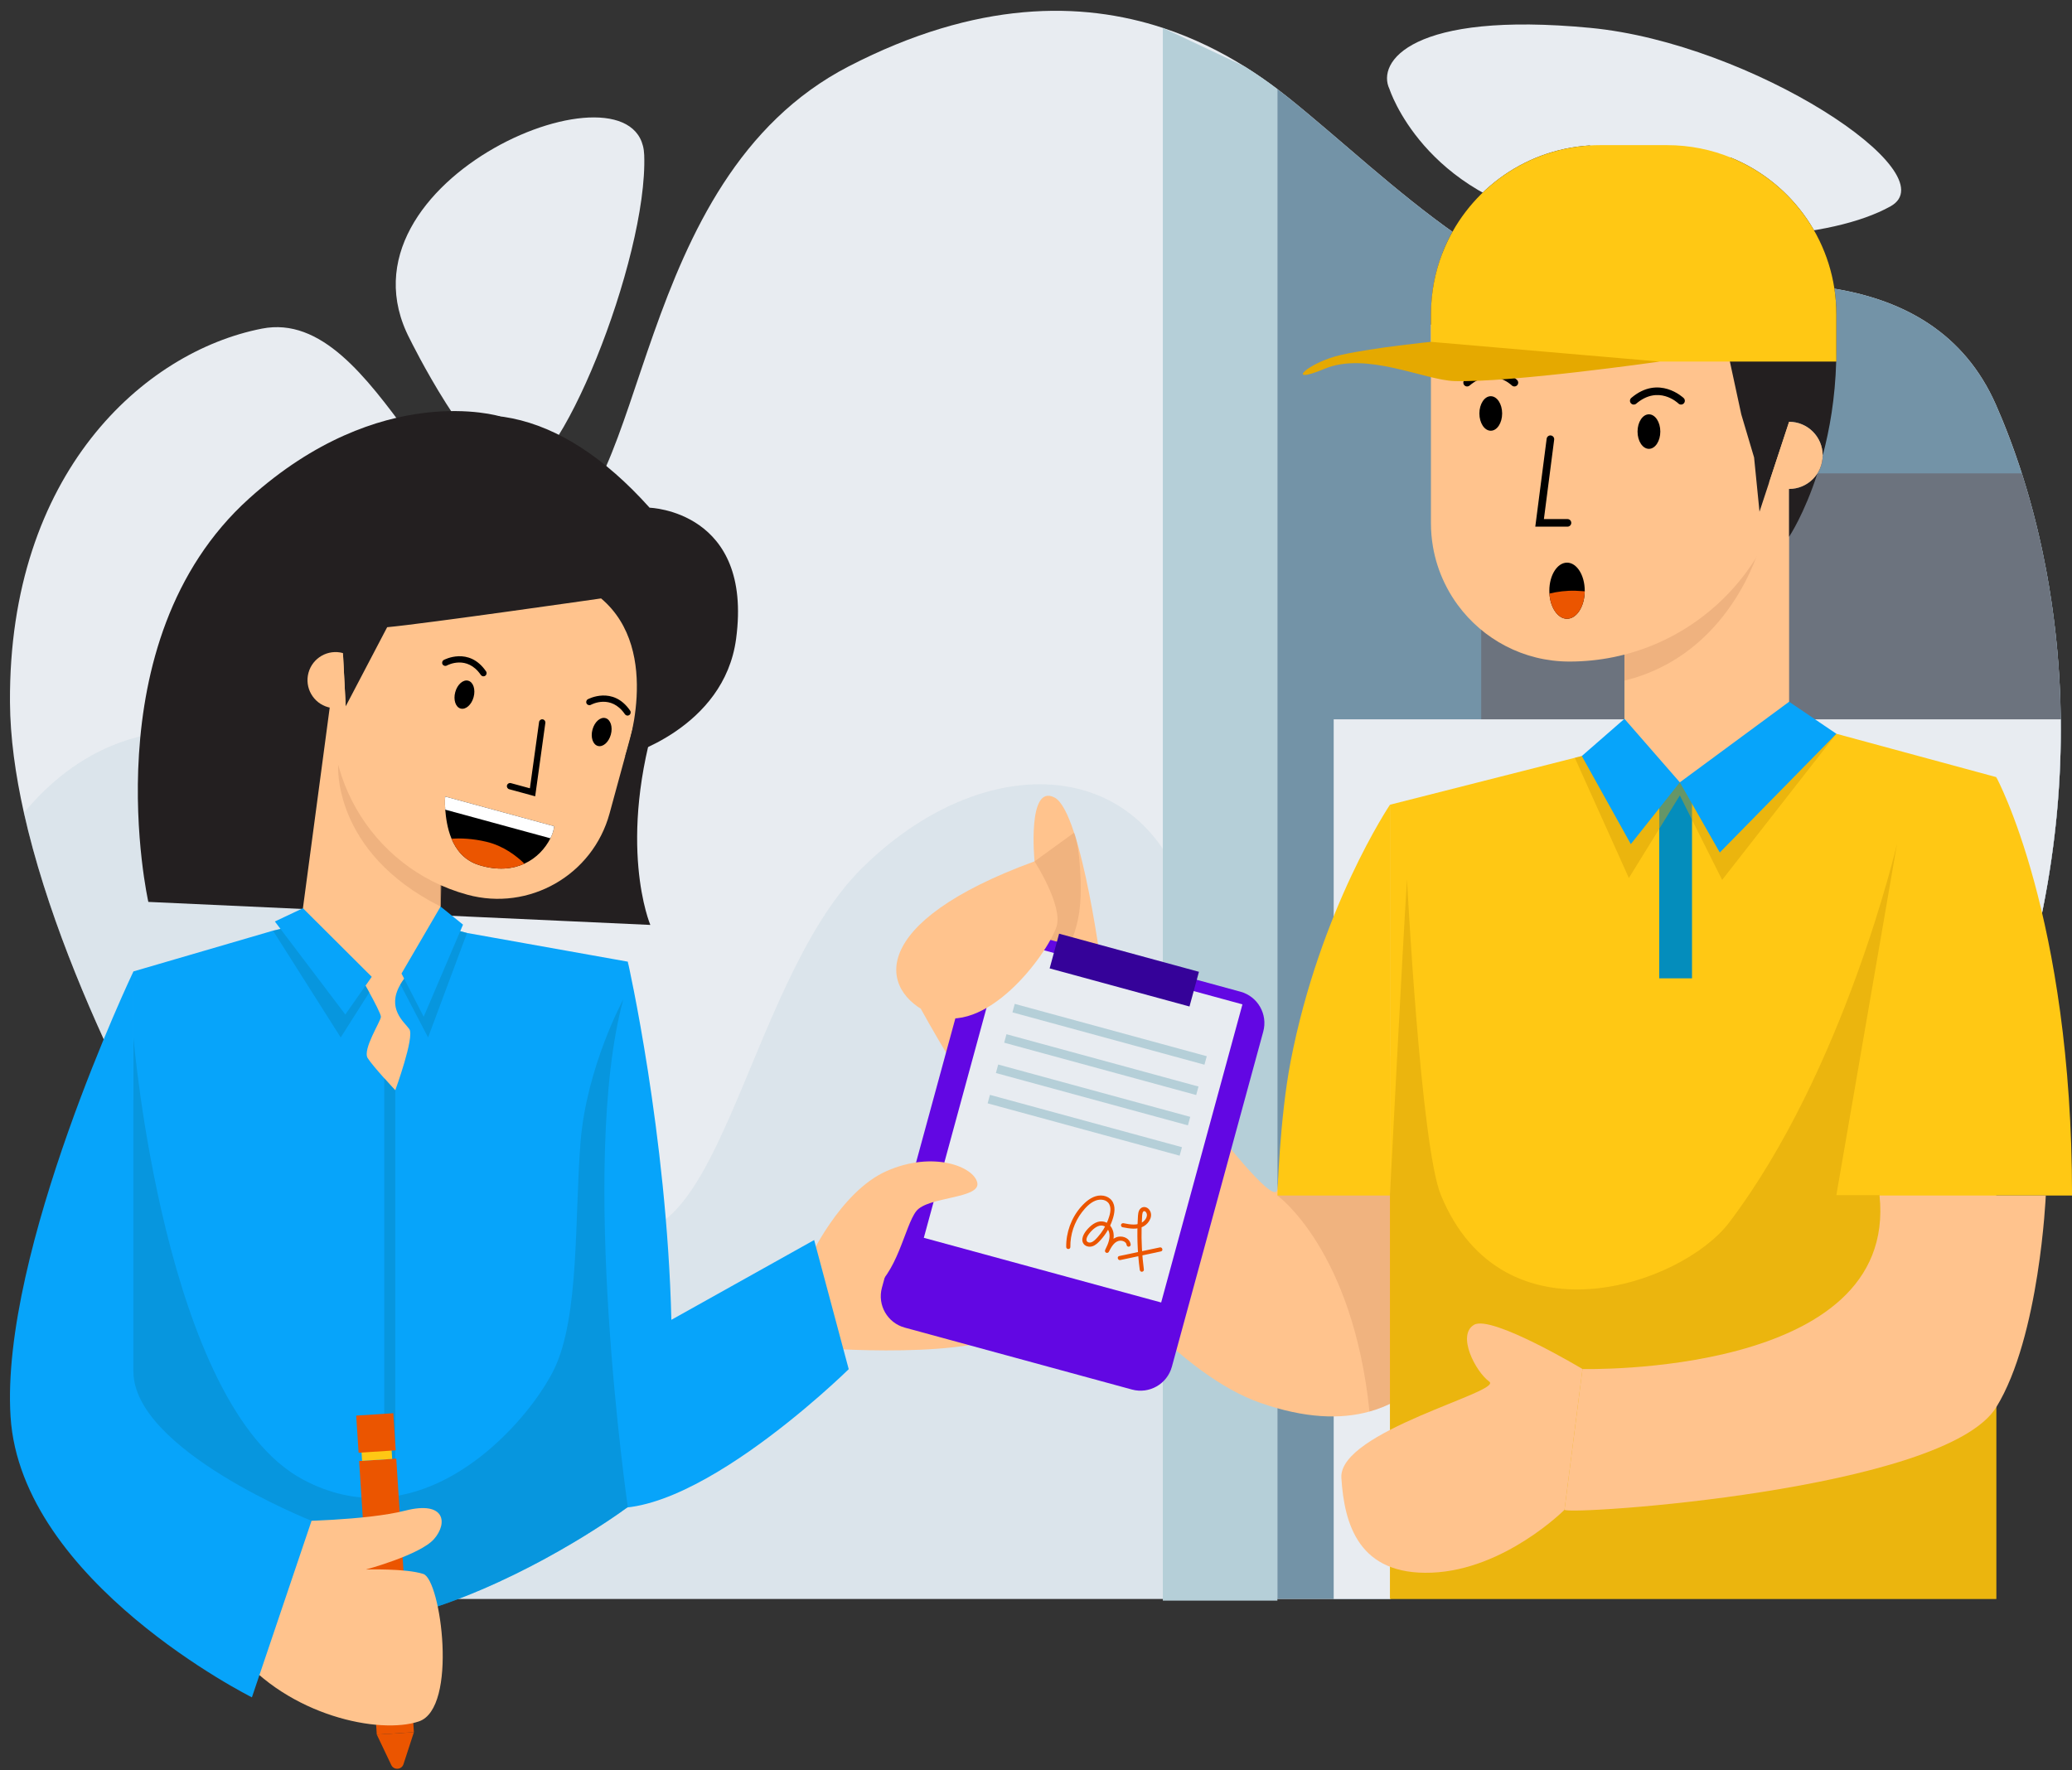 <?xml version="1.0" encoding="UTF-8"?>
<!DOCTYPE svg PUBLIC '-//W3C//DTD SVG 1.0//EN'
          'http://www.w3.org/TR/2001/REC-SVG-20010904/DTD/svg10.dtd'>
<svg height="1561.0" preserveAspectRatio="xMidYMid meet" version="1.0" viewBox="93.5 156.2 1826.6 1561.0" width="1826.6" xmlns="http://www.w3.org/2000/svg" xmlns:xlink="http://www.w3.org/1999/xlink" zoomAndPan="magnify"
><rect x="93.5" y="156.2" width="1826.6" height="1561.0" fill="#333333" stroke="none"/><g
  ><g
    ><path d="M1318.429,234.75c0,0,29.862,93.75,154.752,116.893s234.819,15.429,286.89-13.5 c52.071-28.929-122.331-143.792-264.59-157.363C1337.612,165.72,1306.857,210.898,1318.429,234.75z" fill="#e8ecf1"
    /></g
    ><g
    ><path d="M454.861,455.252c0,0,54.163,110.508,91.752,119.92c37.589,9.412,118.155-190.777,114.793-282.327 S381.057,313.986,454.861,455.252z" fill="#e8ecf1"
    /></g
    ><g
    ><path d="M1910.23,794.89c0.05,8.01-0.03,16.11-0.24,24.3c-0.07,2.66-0.15,5.34-0.24,8.02 c-0.23,6.71-0.56,13.47-0.98,20.3c-0.08,1.37-0.17,2.73-0.26,4.11c-0.19,2.74-0.38,5.48-0.59,8.24l-0.33,4.14 c-0.12,1.43-0.24,2.86-0.36,4.3c-0.24,2.73-0.5,5.46-0.76,8.21c-0.13,1.27-0.26,2.55-0.38,3.82c-0.03,0.26-0.06,0.52-0.08,0.78 c-0.14,1.27-0.27,2.53-0.41,3.8c-0.45,4.22-0.94,8.45-1.47,12.7c-0.18,1.42-0.36,2.84-0.54,4.26c-0.54,4.25-1.13,8.52-1.76,12.8 c-0.21,1.45-0.43,2.91-0.65,4.36c-0.14,0.94-0.28,1.87-0.43,2.81c-0.33,2.15-0.67,4.31-1.03,6.48c-0.2,1.23-0.4,2.47-0.61,3.71 c-0.35,2.08-0.71,4.16-1.07,6.25c-0.73,4.18-1.5,8.37-2.31,12.58c-0.4,2.09-0.8,4.19-1.22,6.28c-0.01,0.02-0.01,0.03-0.01,0.04 c-0.42,2.12-0.85,4.23-1.29,6.35c-0.44,2.12-0.89,4.25-1.35,6.37c-0.44,2.04-0.88,4.07-1.34,6.11c-0.06,0.26-0.12,0.53-0.17,0.79 c-0.39,1.73-0.79,3.47-1.19,5.21c-0.07,0.3-0.14,0.61-0.21,0.92c-0.48,2.07-0.97,4.15-1.47,6.23c-0.05,0.18-0.09,0.36-0.13,0.55 c-0.48,1.97-0.96,3.94-1.45,5.91c-0.59,2.37-1.19,4.74-1.8,7.12c-0.5,1.95-1.01,3.91-1.53,5.87c-1.14,4.34-2.33,8.7-3.57,13.08 c-1.84,6.56-3.78,13.16-5.82,19.78c-0.64,2.09-1.29,4.18-1.95,6.28c-0.06,0.19-0.12,0.37-0.17,0.56c-0.69,2.15-1.37,4.3-2.07,6.45 c-0.72,2.22-1.45,4.44-2.19,6.67c-1.48,4.46-3,8.93-4.58,13.41c-0.78,2.24-1.58,4.48-2.39,6.73c-0.8,2.25-1.62,4.5-2.45,6.75 c-0.73,1.98-1.47,3.96-2.21,5.95c-1,2.66-2.02,5.33-3.05,8.01c-0.83,2.13-1.66,4.27-2.51,6.4c-0.84,2.15-1.7,4.3-2.57,6.46 c-0.13,0.33-0.27,0.66-0.4,0.99c-0.84,2.07-1.69,4.14-2.55,6.22c-2.82,6.85-5.76,13.73-8.8,20.63 C1715.71,1414.29,1318.85,1566,1318.85,1566H434.36l-170.3-341.82c0,0-111.73-182.72-149.48-351.34 c-7.51-33.56-12.1-66.56-12.29-97.45c-1.25-201.78,117.9-309.08,222.16-329.45c104.26-20.37,157.95,209.11,249.84,183.52 c91.88-25.6,73.68-314.61,267.41-414.75c113.19-58.5,205.31-57.43,276.91-33.93v0.01c0.01-0.01,0.03-0.01,0.04,0.01 c26.87,8.81,50.85,20.79,71.97,33.97c10.35,6.44,20.01,13.18,28.99,19.98c3.27,2.47,6.44,4.95,9.53,7.42 c89.71,71.96,202.64,191.84,307.96,174.76c105.33-17.07,260.25-30.08,315.86,96c1.61,3.66,3.22,7.4,4.81,11.24 c0.38,0.91,0.75,1.82,1.13,2.74c0.49,1.2,0.98,2.41,1.47,3.63c0.49,1.21,0.98,2.44,1.46,3.67c0.29,0.71,0.57,1.43,0.85,2.16 c0.46,1.16,0.91,2.32,1.35,3.5c0.25,0.65,0.5,1.3,0.74,1.95c0.47,1.22,0.93,2.46,1.39,3.7c0.48,1.28,0.95,2.57,1.42,3.87 c0.42,1.13,0.83,2.27,1.24,3.42c0.53,1.48,1.05,2.96,1.58,4.46c0.93,2.66,1.85,5.35,2.76,8.07c0.47,1.41,0.94,2.83,1.41,4.25 c0.43,1.33,0.86,2.67,1.29,4.02c0.3,0.93,0.59,1.86,0.89,2.79c0.29,0.94,0.59,1.88,0.88,2.82c0.88,2.82,1.75,5.67,2.6,8.56 c0.28,0.97,0.57,1.93,0.85,2.9c0.52,1.77,1.03,3.55,1.53,5.34c0.33,1.15,0.65,2.31,0.97,3.47c0.28,0.99,0.55,1.98,0.82,2.98 c0.27,0.99,0.54,1.99,0.81,2.99c0.27,1.01,0.54,2.01,0.8,3.02c0.26,1.01,0.53,2.02,0.79,3.04c0.65,2.51,1.29,5.04,1.92,7.59 c1.4,5.69,2.75,11.49,4.05,17.39c0.24,1.07,0.47,2.14,0.7,3.21c0.2,0.93,0.4,1.86,0.6,2.8c0.94,4.47,1.85,9,2.73,13.58 c0.24,1.27,0.49,2.55,0.72,3.84c0.19,0.99,0.37,1.98,0.55,2.98c0.19,1.05,0.38,2.09,0.56,3.14c1.06,5.95,2.05,11.98,2.98,18.09 c0.22,1.43,0.43,2.87,0.64,4.31c0.25,1.69,0.49,3.4,0.73,5.1c0.3,2.13,0.58,4.27,0.86,6.41c0.07,0.54,0.14,1.07,0.21,1.61 c0.25,1.91,0.48,3.83,0.71,5.76c0.06,0.47,0.12,0.93,0.17,1.4c0.25,2.05,0.48,4.12,0.71,6.19c0.26,2.4,0.52,4.82,0.76,7.25 c0.25,2.43,0.48,4.87,0.7,7.33c0.17,1.93,0.34,3.87,0.5,5.81c0.08,0.85,0.15,1.7,0.21,2.56c0.16,1.95,0.31,3.91,0.45,5.87 c0.021,0.4,0.05,0.79,0.08,1.18c0.16,2.25,0.31,4.51,0.45,6.78c0,0.14,0.01,0.28,0.02,0.42c0.15,2.43,0.29,4.88,0.41,7.33 c0.13,2.54,0.25,5.09,0.36,7.65c0.1,2.56,0.2,5.13,0.28,7.71c0.17,5.16,0.28,10.37,0.33,15.61 C1910.22,791.91,1910.23,793.39,1910.23,794.89z" fill="#e8ecf1"
    /></g
    ><g
    ><path d="M1190.19,1566H434.36l-170.3-341.82c0,0-111.73-182.72-149.48-351.34c42.69-51.29,112.67-95.35,219.61-58.7 c207.37,71.09,179.02,354.71,285.34,418.93c106.32,64.22,128.863-207.085,233.47-311.01c121.179-120.389,288-97.688,297.42,91.01 C1155.698,1118.798,1194.56,1420.38,1190.19,1566z" fill="#b5cfd8" opacity=".25"
    /></g
    ><g
    ><path d="M1219.61,234.75v1332.76h-101V180.78l0.04,0.02l71.97,33.97C1200.97,221.21,1210.63,227.95,1219.61,234.75z" fill="#b5cfd8"
    /></g
    ><g
    ><path d="M905.225,1035.891l61.921-24.327l98.601,7.042c0,0-18.129-146.323-42.558-159.18 c-24.429-12.857-17.679,56.25-17.679,56.25L905.225,1035.891z" fill="#ffc38d"
    /></g
    ><g
    ><path d="M1899.11,932.03c-11.15,66.56-31.38,137.33-63.82,210.95C1715.71,1414.29,1318.85,1566,1318.85,1566h-99.24 V234.75c3.27,2.47,6.44,4.95,9.53,7.42c89.71,71.96,202.64,191.84,307.96,174.76c105.33-17.07,260.25-30.08,315.86,96 c7.98,18.1,15.77,38.39,22.9,60.68c19.02,59.38,33.38,132.91,34.33,216.81C1910.7,834.9,1907.44,882.29,1899.11,932.03z" fill="#7393a7"
    /></g
    ><g
    ><path d="M1899.11,932.03H1399.3V573.61h476.56c19.02,59.38,33.38,132.91,34.33,216.81 C1910.7,834.9,1907.44,882.29,1899.11,932.03z" fill="#6c737e"
    /></g
    ><g
    ><path d="M925.667,1057.96c0,0,16.736,16.466,48.343-3.686c68.565-43.714,73.199-87.705,72.161-121.241 c-1.038-33.535-5.805-42.635-5.805-42.635l-34.855,25.278L925.667,1057.96z" fill="#dda06f" opacity=".46"
    /></g
    ><g
    ><path d="M1835.29,1142.98C1715.71,1414.29,1318.85,1566,1318.85,1566h-49.62V790.42h640.96 C1911.38,894.43,1891.97,1014.36,1835.29,1142.98z" fill="#e8ecf1"
    /></g
    ><g
    ><path d="M1406.42,1214.29c0,0-2.65,108.86-61.65,162.12c-12.12,10.96-26.62,19.55-43.97,24.37 c-25.46,7.1-57.05,6.05-96.24-7.64c-136.31-47.6-299.335-347.516-299.335-347.516l160.52-27.015 c0,0,151.115,214.771,153.865,186.101c2.76-28.66,13.24-80.28,13.24-80.28l110.57-47.57L1406.42,1214.29z" fill="#ffc38d"
    /></g
    ><g
    ><path d="M1377.25,1200.21l-32.48,176.2c-12.12,10.96-26.62,19.55-43.97,24.37 c-14.73-142.72-81.19-190.48-81.19-190.48l70.85-31.62L1377.25,1200.21z" fill="#dda06f" opacity=".46"
    /></g
    ><g
    ><path d="M1318.849,865.738c0,0-61.679,91.789-87.635,226.611c-9.591,49.82-11.602,117.951-11.602,117.951h99.237 V865.738z" fill="#ffc814"
    /></g
    ><g
    ><path d="M801.633,1343.755c0,0,133.071,12.214,182.571-11.572c49.5-23.786-129.857-108-129.857-108l-55.929,75.214 L801.633,1343.755z" fill="#ffc38d"
    /></g
    ><g
    ><g
      ><path d="M1091.398,1381.382l-200.319-54.61c-15.268-4.162-24.272-19.914-20.109-35.182l80.556-295.493 c4.162-15.268,19.914-24.272,35.182-20.109l200.319,54.61c15.268,4.162,24.271,19.914,20.109,35.182l-80.556,295.493 C1122.418,1376.541,1106.666,1385.545,1091.398,1381.382z" fill="#6207e3"
      /></g
      ><g
      ><path d="M939.886 1008.467H1156.754V1280.921H939.886z" fill="#e8ecf1" transform="rotate(15.247 1048.363 1144.797)"
      /></g
      ><g
      ><path d="M1020.727 995.71H1148.499V1027.418H1020.727z" fill="#350299" transform="rotate(15.247 1084.662 1011.659)"
      /></g
      ><g
      ><g
        ><path d="M1037.091,1255.698c-0.174-11.04,3.506-21.962,10.236-30.71c3.093-4.02,7.09-8.264,11.907-10.16 c4.154-1.635,9.852-1.188,12.155,3.175c2.278,4.318,0.312,10.117-1.266,14.325c-2.013,5.369-5.094,10.396-8.945,14.641 c-1.623,1.79-3.524,4.026-5.955,4.677c-1.929,0.516-3.958-0.389-3.953-2.362c0.005-1.873,1.255-3.839,2.411-5.349 c1.391-1.818,3.05-3.572,4.905-4.922c1.671-1.216,3.638-2.236,5.746-2.254c2.095-0.018,3.941,0.996,5.229,2.626 c3.371,4.265,2.098,10.026,0.191,14.611c-0.587,1.411-1.26,2.787-1.925,4.162c-0.429,0.887-0.259,1.971,0.64,2.504 c0.813,0.481,2.048,0.24,2.504-0.64c1.884-3.638,4.368-8.492,8.54-9.652c1.491-0.415,3.237-0.263,4.514,0.305 c0.812,0.361,1.335,0.738,1.849,1.319c0.348,0.393,0.691,1.112,0.749,1.635c0.108,0.98,0.771,1.824,1.832,1.822 c0.906-0.002,1.93-0.846,1.822-1.833c-0.576-5.251-6.049-7.796-10.871-6.963c-5.753,0.994-9.131,6.773-11.579,11.502 c1.048,0.621,2.096,1.242,3.144,1.864c2.851-5.894,5.933-12.682,3.444-19.255c-1.004-2.651-2.753-5.126-5.306-6.479 c-2.456-1.302-5.349-1.505-7.99-0.666c-2.685,0.853-5.036,2.532-7.059,4.458c-1.945,1.852-3.825,4.016-5.072,6.409 c-1.236,2.372-1.961,5.21-0.676,7.72c1.48,2.891,5.184,3.814,8.125,2.888c3.069-0.967,5.429-3.426,7.518-5.761 c2.273-2.54,4.303-5.311,6.019-8.257c1.718-2.948,3.131-6.09,4.22-9.323c0.952-2.829,1.707-5.786,1.797-8.784 c0.087-2.906-0.573-5.855-2.353-8.198c-1.78-2.343-4.549-3.832-7.437-4.29c-6.352-1.008-12.019,2.266-16.507,6.481 c-9.363,8.795-15.097,21.217-16.113,33.983c-0.126,1.584-0.17,3.172-0.145,4.761 C1033.473,1258.055,1037.128,1258.058,1037.091,1255.698L1037.091,1255.698z" fill="#eb5500"
        /></g
        ><g
        ><path d="M1083.065,1238.276c6.147,1.205,13.066,2.446,18.79-0.899c4.897-2.862,8.745-9.587,4.659-14.719 c-1.854-2.328-5.232-3.063-7.535-0.91c-2.236,2.091-2.221,5.568-2.389,8.389c-0.424,7.141-0.527,14.302-0.307,21.452 c0.249,8.074,0.913,16.132,1.975,24.14c0.13,0.977,0.755,1.824,1.832,1.822c0.889-0.002,1.953-0.848,1.822-1.833 c-1.654-12.469-2.334-25.063-2.008-37.638c0.082-3.172,0.228-6.342,0.437-9.509c0.087-1.316,0.231-4.611,2.017-4.494 c0.176,0.012,0.516,0.144,0.811,0.365c0.299,0.224,0.589,0.566,0.799,0.907c0.535,0.872,0.697,1.796,0.579,2.81 c-0.247,2.13-1.688,4.013-3.349,5.282c-4.903,3.745-11.605,2.399-17.173,1.308c-0.968-0.19-1.97,0.28-2.243,1.282 C1081.538,1236.934,1082.092,1238.085,1083.065,1238.276L1083.065,1238.276z" fill="#eb5500"
        /></g
        ><g
        ><path d="M1081.145,1267.199c11.92-2.533,23.84-5.067,35.76-7.6c2.301-0.489,1.349-4.017-0.949-3.529 c-11.92,2.533-23.84,5.067-35.76,7.6C1077.895,1264.159,1078.847,1267.688,1081.145,1267.199L1081.145,1267.199z" fill="#eb5500"
        /></g
      ></g
      ><g
      ><path d="M983.933 1064.288H1159.384V1072.039H983.933z" fill="#b5cfd8" transform="rotate(15.247 1071.705 1068.262)"
      /></g
      ><g
      ><path d="M976.643 1091.027H1152.094V1098.778H976.643z" fill="#b5cfd8" transform="rotate(15.247 1064.414 1095.003)"
      /></g
      ><g
      ><path d="M969.353 1117.767H1144.804V1125.518H969.353z" fill="#b5cfd8" transform="rotate(15.247 1057.124 1121.744)"
      /></g
      ><g
      ><path d="M962.064 1144.506H1137.515V1152.257H962.064z" fill="#b5cfd8" transform="rotate(15.247 1049.833 1148.485)"
      /></g
    ></g
    ><g
    ><path d="M806.133,1267.898c0,0,27.515-60.775,68.786-79.071s77.357-3.857,80.143,10.286 c2.786,14.143-43.5,11.963-53.786,24.946s-16.714,56.933-41.143,70.637c-24.429,13.703-58.5,19.489-58.5,19.489L806.133,1267.898z" fill="#ffc38d"
    /></g
    ><g
    ><path d="M608.991,1320.999l33.985-283.62v-0.016c0-0.008,0-0.008,0-0.008l3.984-33.229 c0,0,34.42,151.695,38.395,315.787l125.872-70.343l30.474,113.862c0,0-156.347,154.045-231.87,116.597 C534.309,1442.582,608.991,1320.999,608.991,1320.999z" fill="#07a4fa"
    /></g
    ><g
    ><path d="M534.163,523.289c0,0-104.933-32.05-220.848,72.244c-140.722,126.614-89.049,355.893-89.049,355.893 l442.54,20.299c0,0-30.416-71.664,7.123-190.119S534.163,523.289,534.163,523.289z" fill="#231f20"
    /></g
    ><g
    ><path d="M385.15,772.696l-24.601,184.31c0,0,43.464,173.566,77.857,185.31s36.507-135.817,43.498-172.727v-83.885 L385.15,772.696z" fill="#ffc38d"
    /></g
    ><g opacity=".47"
    ><path d="M391.592,830.3c0,0-5.826,76.94,90.313,125.228l1.866-42.539L391.592,830.3z" fill="#dda06f"
    /></g
    ><g
    ><path d="M505.55,945.096L505.55,945.096c-86.266-23.517-137.133-112.514-113.616-198.779l36.552-134.078 l254.665,69.426l-52.29,191.807C616.036,927.854,559.932,959.922,505.55,945.096z" fill="#ffc38d"
    /></g
    ><g
    ><path d="M360.549,750.648v49.494c-13.667,0-24.745-11.083-24.745-24.749 C335.804,761.726,346.883,750.648,360.549,750.648z" fill="#231f20"
    /></g
    ><g
    ><path d="M385.298,775.392c0,1.992-0.235,3.928-0.683,5.781l0.535-8.477 C385.251,773.583,385.298,774.483,385.298,775.392z" fill="#f7d58b"
    /></g
    ><g
    ><path d="M623.394,683.838c0,0-154.975,22.286-188.584,25.385l-36.542,69.739l-2.435-46.946l-18.54,68.009 c0,0-40.689-38.894-29.92-94.374c16.427-84.63,34.183-120.654,79.299-152.399c76.346-53.72,159.887-38.209,239.5,50.61 c0,0,91.375,2.624,76.244,115.651c-10.586,79.073-97.716,103.202-97.716,103.202S678.484,730.317,623.394,683.838z" fill="#231f20"
    /></g
    ><g
    ><path d="M395.833,732.016l2.435,46.946c-4.762,1.858-10.145,2.252-15.453,0.805 c-13.185-3.595-20.959-17.201-17.364-30.386C369.045,736.196,382.647,728.421,395.833,732.016z" fill="#ffc38d"
    /></g
    ><g
    ><g
      ><ellipse cx="623.918" cy="801.671" rx="12.723" ry="8.389" transform="rotate(-74.752 623.904 801.664)"
      /></g
      ><g
      ><ellipse cx="502.925" cy="768.687" rx="12.723" ry="8.389" transform="rotate(-74.752 502.913 768.68)"
      /></g
      ><g
      ><path d="M565.297,858.322l-22.892-6.241c-1.487-0.405-2.364-1.94-1.959-3.427c0.406-1.487,1.94-2.364,3.427-1.959l16.765,4.57 l8.092-58.436c0.212-1.527,1.621-2.593,3.148-2.382c1.526,0.206,2.593,1.621,2.382,3.148L565.297,858.322z"
      /></g
      ><g
      ><path d="M518.95,752.425c-0.617-0.168-1.179-0.547-1.568-1.116c-12.17-17.783-29.258-8.697-29.979-8.302 c-1.349,0.74-3.045,0.251-3.789-1.096c-0.743-1.346-0.261-3.038,1.083-3.786c0.221-0.123,22.211-12.003,37.292,10.031 c0.87,1.272,0.545,3.009-0.727,3.88C520.558,752.516,519.713,752.632,518.95,752.425z"
      /></g
      ><g
      ><path d="M645.968,787.051c-0.617-0.168-1.179-0.547-1.568-1.116c-12.17-17.783-29.258-8.697-29.979-8.302 c-1.349,0.74-3.045,0.251-3.789-1.096c-0.743-1.346-0.261-3.038,1.083-3.786c0.221-0.123,22.212-12.002,37.292,10.031 c0.87,1.272,0.545,3.009-0.727,3.88C647.576,787.143,646.73,787.259,645.968,787.051z"
      /></g
      ><g
      ><g
        ><path d="M485.976,858.524c0,0-0.522,4.67,0.044,11.563c0.546,6.685,1.707,16.406,5.521,25.579 c4.149,10.025,11.465,19.383,24.551,23.355c16.082,4.885,29.35,3.458,39.727-1.308c10.772-4.947,18.429-13.506,22.901-22.355 c1.95-3.868,3.082-7.563,3.254-10.664L485.976,858.524z"
        /></g
        ><g
        ><g
          ><path d="M485.975,858.526c0,0-0.522,4.671,0.044,11.563l92.7,25.271c1.95-3.868,3.082-7.563,3.254-10.664 L485.975,858.526z" fill="#fff"
          /></g
          ><g
          ><path d="M491.54,895.667c4.149,10.025,11.465,19.383,24.551,23.355c16.082,4.885,29.35,3.458,39.727-1.308 c-6.834-6.676-18.305-15.656-33.294-19.251C510.111,895.483,499.303,895.194,491.54,895.667z" fill="#eb5500"
          /></g
        ></g
      ></g
    ></g
    ><g
    ><path d="M646.963,1004.125v480.888l-0.075,0.055c-0.481,0.357-3.291,2.432-8.1,5.764 c-26.265,18.234-112.198,74.192-204.43,94.411c-63.728-13.967-127.965-45-171.061-68.86c-30.696-16.997-50.661-30.353-52.09-31.314 l-0.083-0.055v-472.286l123.066-35.945l21.964-5.057l57.518,49.857c0,0,2.432,4.259,5.379,9.646 c4.521,8.272,10.244,19.188,10.244,21.49c0,3.792-16.447,28.848-11.645,36.447c4.809,7.592,24.3,28.353,24.3,28.353 s17.21-47.082,12.401-53.917c-4.472-6.355-20.315-18.027-7.88-39.428c0.941-1.621,2.047-3.298,3.332-5.029 c18.22-24.637,42.733-43.626,42.733-43.626l12.682,3.284L646.963,1004.125z" fill="#07a4fa"
    /></g
    ><g
    ><path d="M419.051,1031.229l-25.189,39.71l-59.671-94.159l21.961-5.055l57.521,49.859 C413.673,1021.584,416.106,1025.844,419.051,1031.229z" fill="#0887bf" opacity=".47"
    /></g
    ><g
    ><path d="M505.218,978.803l-34.332,92.136l-24.417-46.765c0.945-1.622,2.047-3.299,3.331-5.032 c18.221-24.638,42.733-43.623,42.733-43.623L505.218,978.803z" fill="#0887bf" opacity=".47"
    /></g
    ><g
    ><path d="M360.549 957.005L421.227 1017.477 397.911 1050.693 335.804 968.689z" fill="#07a4fa"
    /></g
    ><g
    ><path d="M447.455 1014.576L467.007 1052.718 501.681 971.474 481.904 955.528z" fill="#07a4fa"
    /></g
    ><g
    ><g
      ><path d="M655.63 1249.57L655.63 1303.86" fill="#edebe8"
      /></g
      ><g
      ><path d="M757.551 1303.86L757.551 1249.57" fill="#edebe8"
      /></g
      ><g
      ><path d="M336.039 1215.652L312.864 1201.001" fill="#eabc73"
      /></g
    ></g
    ><g
    ><path d="M642.978,1037.356c0,0-32.395,59.582-37.692,125.832c-5.304,66.25-0.823,154.089-23.316,200.353 c-16.466,33.879-70.491,100.812-140.022,111.853v-353.105v-4.77l-9.691-10.596v369.634c-22.662,1.825-46.804-2.476-71.708-15.809 c-122.372-65.516-149.427-390.132-149.427-390.132v414.398l0.083,0.055l52.09,31.314c43.097,23.86,107.333,54.893,171.061,68.86 c92.233-20.219,178.165-76.177,204.43-94.411l8.1-5.764l0.075-0.055C646.963,1485.013,603.248,1182.97,642.978,1037.356z" fill="#0887bf" opacity=".47"
    /></g
    ><g
    ><g
      ><path d="M417.863 1443.1H450.649V1684.814H417.863z" fill="#eb5500" transform="rotate(-3.687 434.366 1564.314)"
      /></g
      ><g
      ><path d="M425.67,1685.618l12.761,26.833c2.249,4.73,9.121,4.287,10.745-0.692l9.212-28.249L425.67,1685.618z" fill="#eb5500"
      /></g
      ><g
      ><path d="M412.381 1433.271H438.952V1443.392H412.381z" fill="#ffc814" transform="rotate(-3.687 425.774 1438.66)"
      /></g
      ><g
      ><path d="M408.564 1403.278H441.35V1436.064H408.564z" fill="#eb5500" transform="rotate(-3.687 425.064 1419.995)"
      /></g
    ></g
    ><g
    ><path d="M349.207,1497.612c0,0,66.506-0.559,101.716-9.501s37.445,11.177,25.149,25.149s-60.043,26.826-60.043,26.826 s35.131-1.161,50.679,3.921c15.547,5.082,30.728,118.255-3.922,129.992s-114.696-4.812-160.524-61.259 S349.207,1497.612,349.207,1497.612z" fill="#ffc38d"
    /></g
    ><g
    ><path d="M211.125,1012.725c0,0-117.59,246.918-108.315,392.665s212.761,247.396,212.761,247.396l52.58-155.664 c0,0-157.026-62.283-157.026-131.702C211.125,1278.483,211.125,1012.725,211.125,1012.725z" fill="#07a4fa"
    /></g
    ><g
    ><path d="M1853.34 841.41L1853.34 1566 1318.85 1566 1318.85 865.74 1487.97 822.8 1570.67 845.99 1712.37 803.17z" fill="#ffc814"
    /></g
    ><g
    ><path d="M1556.215 845.237H1585.114V1018.822H1556.215z" fill="#048dbc"
    /></g
    ><g
    ><path d="M1670.71,570.252v204.702c0,0-19.067,54.186-60.208,68.234s-76.596-9.031-84.958-53.182V689.662 L1670.71,570.252z" fill="#ffc38d"
    /></g
    ><g opacity=".47"
    ><path d="M1644.682,638.619c0,0-25.483,94.956-119.138,117.7v-58.85L1644.682,638.619z" fill="#dda06f"
    /></g
    ><g
    ><path d="M1670.707,379.592v166.247c0,106.947-86.705,193.664-193.665,193.664c-40.42,0-76.247-19.644-98.461-49.911 c-3.588-4.873-6.807-10.025-9.631-15.42c-5.293-10.026-9.211-20.891-11.54-32.328c-0.064-0.305-0.127-0.623-0.165-0.929 c-0.191-0.878-0.356-1.756-0.496-2.646c-1.17-6.768-1.781-13.74-1.781-20.852V433.434c0-18.982,3.55-37.15,10.013-53.842H1670.707 z" fill="#ffc38d"
    /></g
    ><g fill="#231f20"
    ><path d="M1695.668,573.605c2.913-4.555,4.618-9.949,4.644-15.751 C1698.823,563.402,1697.258,568.656,1695.668,573.605z"
      /><path d="M1670.706,629.458c0,0,13.372-19.885,24.962-55.852c-5.242,8.244-14.466,13.702-24.962,13.702V629.458z"
      /><path d="M1354.968,433.439v8.969c98.321,24.567,259.212-1.361,260.026,16.361l3.511,16.247l10.038,46.501 l11.298,38.028l4.771,47.837l8.511-25.865l17.583-53.41c16.349,0,29.606,13.257,29.606,29.593v0.152 c6.132-22.837,11.018-50.687,11.908-82.837c0.102-3.473,0.153-7.01,0.153-10.585v-30.992c0-62.443-38.346-115.929-92.774-138.194 c-43.257,3.028-86.845-2.443-125.077-10.751c-59.237,3.791-109.059,42.137-129.542,95.102 C1358.517,396.289,1354.968,414.457,1354.968,433.439z"
    /></g
    ><g
    ><path d="M1670.71,528.108l-17.581,53.414c4.912,3.642,10.999,5.791,17.581,5.791c16.348,0,29.6-13.257,29.6-29.605 S1687.058,528.108,1670.71,528.108z" fill="#ffc38d"
    /></g
    ><g
    ><ellipse cx="1407.705" cy="520.766" rx="10.034" ry="15.219"
    /></g
    ><g
    ><ellipse cx="1547.137" cy="536.736" rx="10.034" ry="15.219"
    /></g
    ><g
    ><path d="M1446.953,620.56h28.382c1.844,0,3.339-1.495,3.339-3.339s-1.495-3.339-3.339-3.339h-20.787l9.047-69.986 c0.236-1.828-1.054-3.502-2.884-3.739c-1.827-0.242-3.502,1.055-3.739,2.884L1446.953,620.56z"
    /></g
    ><g
    ><path d="M1661.708,1469.277l144.652-199l-55.93-60.31h-38.06l53.49-309.83c0,0-46.289,199.595-147.86,333.816 c-41.896,55.364-199.286,109.286-254.25-23.986c-17.803-43.167-29.89-278.27-29.89-278.27c-3.86,58.71-15.01,278.27-15.01,278.27 V1566h272.55h261.94l0.001-169.04L1661.708,1469.277z" fill="#d69f07" opacity=".47"
    /></g
    ><g
    ><path d="M1533.759,512.926c0.765,0,1.533-0.261,2.161-0.795c19.64-16.694,36.502-0.831,37.21-0.149 c1.324,1.278,3.436,1.247,4.718-0.073c1.281-1.32,1.257-3.424-0.059-4.71c-0.216-0.211-21.857-20.84-46.194-0.156 c-1.405,1.194-1.576,3.301-0.381,4.706C1531.874,512.527,1532.813,512.926,1533.759,512.926z"
    /></g
    ><g
    ><path d="M1386.857,496.956c0.765,0,1.533-0.261,2.161-0.795c19.64-16.694,36.503-0.831,37.21-0.149 c1.324,1.278,3.436,1.247,4.718-0.073c1.281-1.32,1.257-3.424-0.059-4.71c-0.216-0.211-21.858-20.84-46.194-0.156 c-1.405,1.194-1.576,3.301-0.382,4.706C1384.973,496.556,1385.912,496.956,1386.857,496.956z"
    /></g
    ><g
    ><path d="M1354.968,433.439v41.578h357.405v-41.578c0-62.443-38.346-115.929-92.774-138.194 c-17.43-7.137-36.501-11.069-56.489-11.069h-58.893c-3.257,0-6.489,0.102-9.695,0.318c-59.237,3.791-109.059,42.137-129.542,95.102 C1358.517,396.289,1354.968,414.457,1354.968,433.439z" fill="#ffc814"
    /></g
    ><g
    ><path d="M1556.566,475.017c0,0-131.205,18.733-181.035,17.165c-26.239-0.825-77.417-26.202-114.222-10.847 c-36.805,15.354-14.722-5.725,14.722-12.268c29.444-6.543,78.937-11.45,78.937-11.45L1556.566,475.017z" fill="#e5a900"
    /></g
    ><g
    ><path d="M1481.794 824.367L1529.457 930.354 1574.382 857.562 1611.68 932.03 1712.373 803.173 1574.382 845.997 1487.966 822.802z" fill="#d69f07" opacity=".47"
    /></g
    ><g
    ><path d="M1574.382 845.997L1670.71 774.954 1712.373 803.173 1609.609 907.862z" fill="#07a4fa"
    /></g
    ><g
    ><path d="M1574.382 845.997L1525.545 790.006 1487.966 822.802 1531.174 900.469z" fill="#07a4fa"
    /></g
    ><g
    ><g
      ><path d="M1490.549,677.042c0,0.162,0,0.334-0.011,0.496c-0.162,13.43-7.088,24.239-15.598,24.239 c-8.08,0-14.735-9.752-15.534-22.232c-0.054-0.82-0.075-1.661-0.075-2.503c0-13.667,6.99-24.746,15.609-24.746 C1483.559,652.296,1490.549,663.375,1490.549,677.042z"
      /></g
      ><g
      ><path d="M1490.538,677.538c-0.162,13.43-7.088,24.239-15.598,24.239c-8.08,0-14.735-9.752-15.534-22.232 c7.131-1.704,14.93-2.718,23.128-2.47C1485.285,677.161,1487.949,677.322,1490.538,677.538z" fill="#eb5500"
      /></g
    ></g
    ><g
    ><path d="M1005.51,915.677c0,0,25.528,39.61,19.286,57.857c-8.357,24.429-62.357,97.714-109.929,77.143 S857.653,969.677,1005.51,915.677z" fill="#ffc38d"
    /></g
    ><g
    ><path d="M1853.341,841.412c0,0,66.802,122.474,66.802,368.888h-169.714L1853.341,841.412z" fill="#ffc814"
    /></g
    ><g
    ><path d="M1897,1210.3c0,0-5.371,124.508-43.659,186.66c-45.354,73.622-377.854,95.459-380.627,90.444l15.857-124.118 c0,0,278.571,7.286,261.857-152.986H1897z" fill="#ffc38d"
    /></g
    ><g
    ><path d="M1488.571,1363.286c0,0-80.143-48-95.571-39s1.126,41.143,13.42,50.143s-132.991,43.714-130.42,84.857 c2.571,41.143,15.429,86.143,79.714,83.571c64.286-2.571,117-55.453,117-55.453L1488.571,1363.286z" fill="#ffc38d"
    /></g
  ></g
></svg
>

